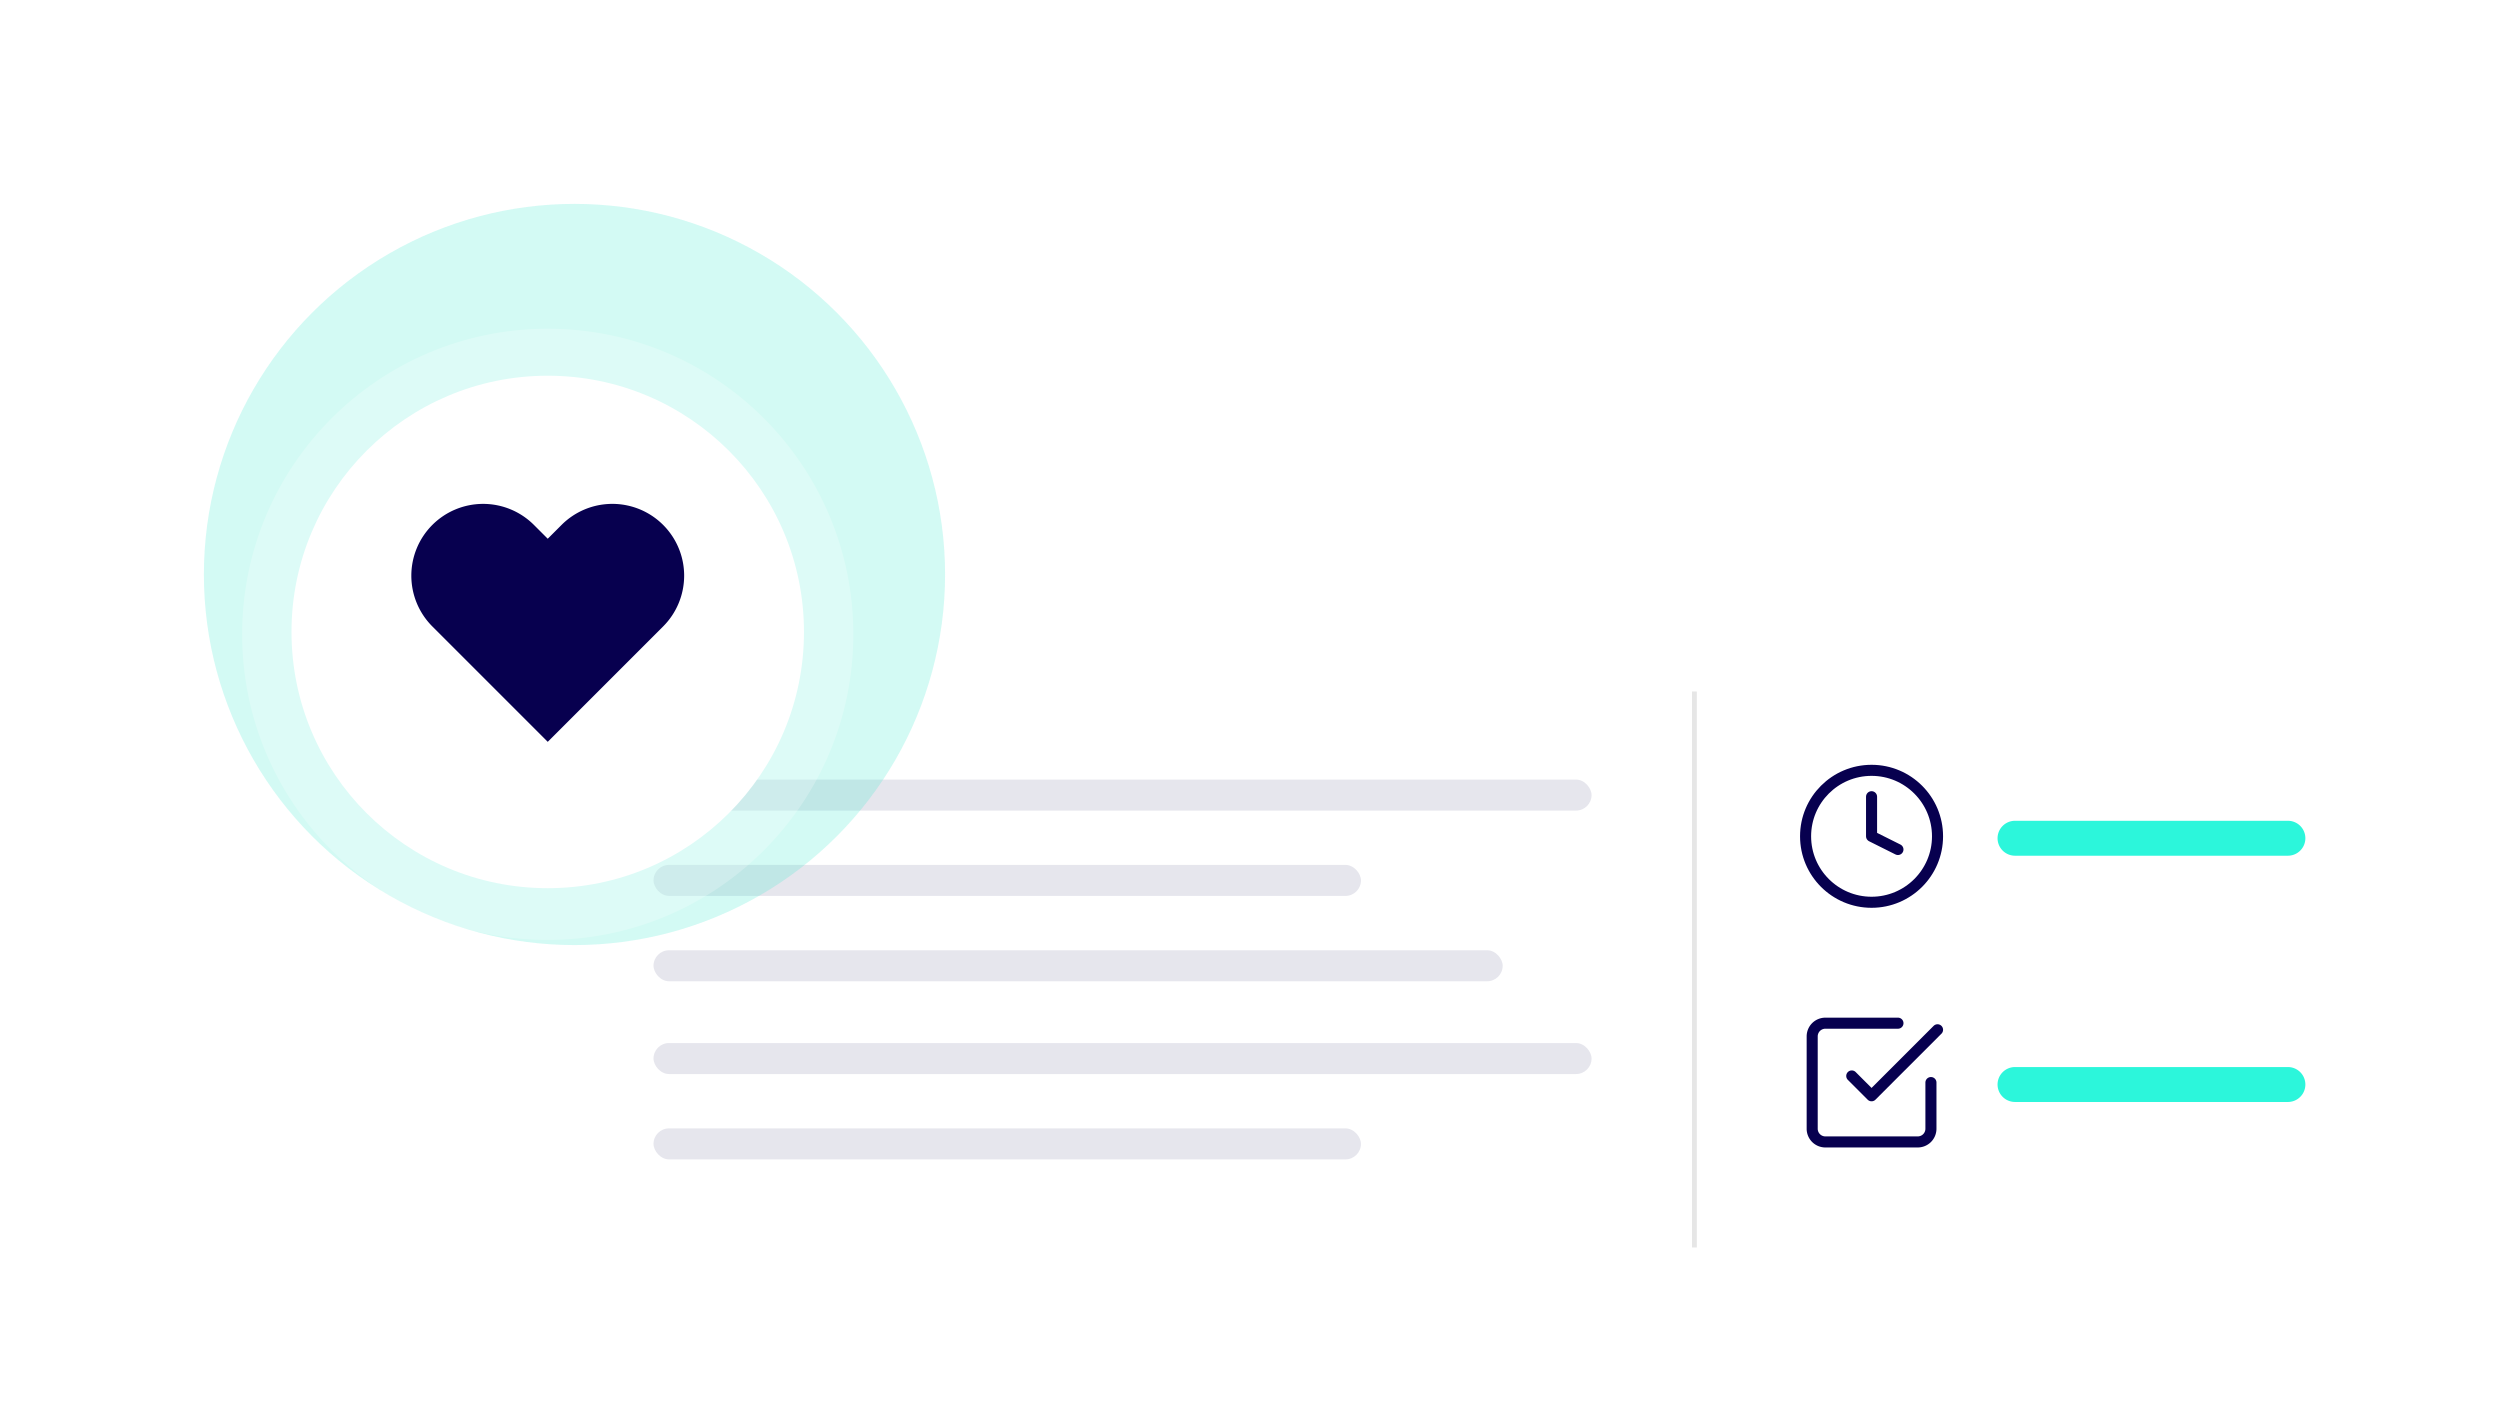 <svg xmlns="http://www.w3.org/2000/svg" width="515" height="291" fill="none"><g filter="url(#a)"><path fill="#fff" d="M106.504 133.239a8 8 0 0 1 8-8h379.647a8 8 0 0 1 8 8v132.948a8 8 0 0 1-8 8H114.504a8 8 0 0 1-8-8V133.239Z"/></g><path stroke="#07004F" stroke-linecap="round" stroke-linejoin="round" stroke-width="2.279" d="M385.541 164.123v8.154l5.436 2.718m8.154-2.718c0 7.506-6.084 13.59-13.59 13.59-7.505 0-13.59-6.084-13.59-13.59 0-7.505 6.085-13.589 13.59-13.589 7.506 0 13.59 6.084 13.59 13.589Z"/><path fill="#2CF6DB" d="M411.498 172.679a3.598 3.598 0 0 1 3.597-3.597h56.213a3.596 3.596 0 1 1 0 7.194h-56.213a3.597 3.597 0 0 1-3.597-3.597Z"/><path stroke="#07004F" stroke-linecap="round" stroke-linejoin="round" stroke-width="2.279" d="m381.464 221.649 4.077 4.077 13.59-13.59m-1.359 10.872v9.513a2.717 2.717 0 0 1-2.718 2.718h-19.025a2.715 2.715 0 0 1-2.718-2.718v-19.026a2.717 2.717 0 0 1 2.718-2.718h14.948"/><path fill="#2CF6DB" d="M411.498 223.41a3.598 3.598 0 0 1 3.597-3.598h56.213a3.597 3.597 0 0 1 0 7.195h-56.213a3.598 3.598 0 0 1-3.597-3.597Z"/><rect width="193.238" height="6.388" x="134.624" y="160.592" fill="#07004F" opacity=".1" rx="3.194"/><rect width="193.238" height="6.388" x="134.624" y="214.866" fill="#07004F" opacity=".1" rx="3.194"/><rect width="145.734" height="6.388" x="134.624" y="178.172" fill="#07004F" opacity=".1" rx="3.194"/><rect width="145.734" height="6.388" x="134.624" y="232.446" fill="#07004F" opacity=".1" rx="3.194"/><rect width="174.929" height="6.388" x="134.624" y="195.752" fill="#07004F" opacity=".1" rx="3.194"/><g filter="url(#b)" opacity=".23"><circle cx="118.343" cy="118.343" r="76.343" fill="#3DE8CF"/></g><g filter="url(#c)" opacity=".23"><circle cx="112.834" cy="127.643" r="62.954" fill="#fff"/></g><g filter="url(#d)"><circle cx="112.834" cy="127.643" r="52.784" fill="#fff"/></g><path fill="#07004F" d="M136.602 108.131a14.795 14.795 0 0 0-16.12-3.207 14.81 14.81 0 0 0-4.798 3.207l-2.85 2.85-2.85-2.85a14.795 14.795 0 0 0-20.917 0 14.791 14.791 0 0 0 0 20.918l23.767 23.768 23.768-23.768a14.794 14.794 0 0 0 4.333-10.459 14.776 14.776 0 0 0-4.333-10.459Z"/><path stroke="#000" d="M349.048 142.449v114.528" opacity=".1"/><defs><filter id="a" width="419.447" height="172.747" x="94.604" y="117.339" color-interpolation-filters="sRGB" filterUnits="userSpaceOnUse"><feFlood flood-opacity="0" result="BackgroundImageFix"/><feColorMatrix in="SourceAlpha" result="hardAlpha" values="0 0 0 0 0 0 0 0 0 0 0 0 0 0 0 0 0 0 127 0"/><feOffset dy="4"/><feGaussianBlur stdDeviation="5.95"/><feComposite in2="hardAlpha" operator="out"/><feColorMatrix values="0 0 0 0 0 0 0 0 0 0 0 0 0 0 0 0 0 0 0.1 0"/><feBlend in2="BackgroundImageFix" result="effect1_dropShadow_46_320"/><feBlend in="SourceGraphic" in2="effect1_dropShadow_46_320" result="shape"/></filter><filter id="b" width="236.381" height="236.381" x=".153" y=".153" color-interpolation-filters="sRGB" filterUnits="userSpaceOnUse"><feFlood flood-opacity="0" result="BackgroundImageFix"/><feBlend in="SourceGraphic" in2="BackgroundImageFix" result="shape"/><feGaussianBlur result="effect1_foregroundBlur_46_320" stdDeviation="20.924"/></filter><filter id="c" width="209.609" height="209.609" x="8.029" y="25.866" color-interpolation-filters="sRGB" filterUnits="userSpaceOnUse"><feFlood flood-opacity="0" result="BackgroundImageFix"/><feColorMatrix in="SourceAlpha" result="hardAlpha" values="0 0 0 0 0 0 0 0 0 0 0 0 0 0 0 0 0 0 127 0"/><feOffset dy="3.027"/><feGaussianBlur stdDeviation="20.925"/><feComposite in2="hardAlpha" operator="out"/><feColorMatrix values="0 0 0 0 0.169 0 0 0 0 0.941 0 0 0 0 0.784 0 0 0 0.15 0"/><feBlend in2="BackgroundImageFix" result="effect1_dropShadow_46_320"/><feBlend in="SourceGraphic" in2="effect1_dropShadow_46_320" result="shape"/></filter><filter id="d" width="175.749" height="175.749" x="24.959" y="42.307" color-interpolation-filters="sRGB" filterUnits="userSpaceOnUse"><feFlood flood-opacity="0" result="BackgroundImageFix"/><feColorMatrix in="SourceAlpha" result="hardAlpha" values="0 0 0 0 0 0 0 0 0 0 0 0 0 0 0 0 0 0 127 0"/><feOffset dy="2.538"/><feGaussianBlur stdDeviation="17.545"/><feComposite in2="hardAlpha" operator="out"/><feColorMatrix values="0 0 0 0 0.169 0 0 0 0 0.941 0 0 0 0 0.784 0 0 0 0.15 0"/><feBlend in2="BackgroundImageFix" result="effect1_dropShadow_46_320"/><feBlend in="SourceGraphic" in2="effect1_dropShadow_46_320" result="shape"/></filter></defs></svg>